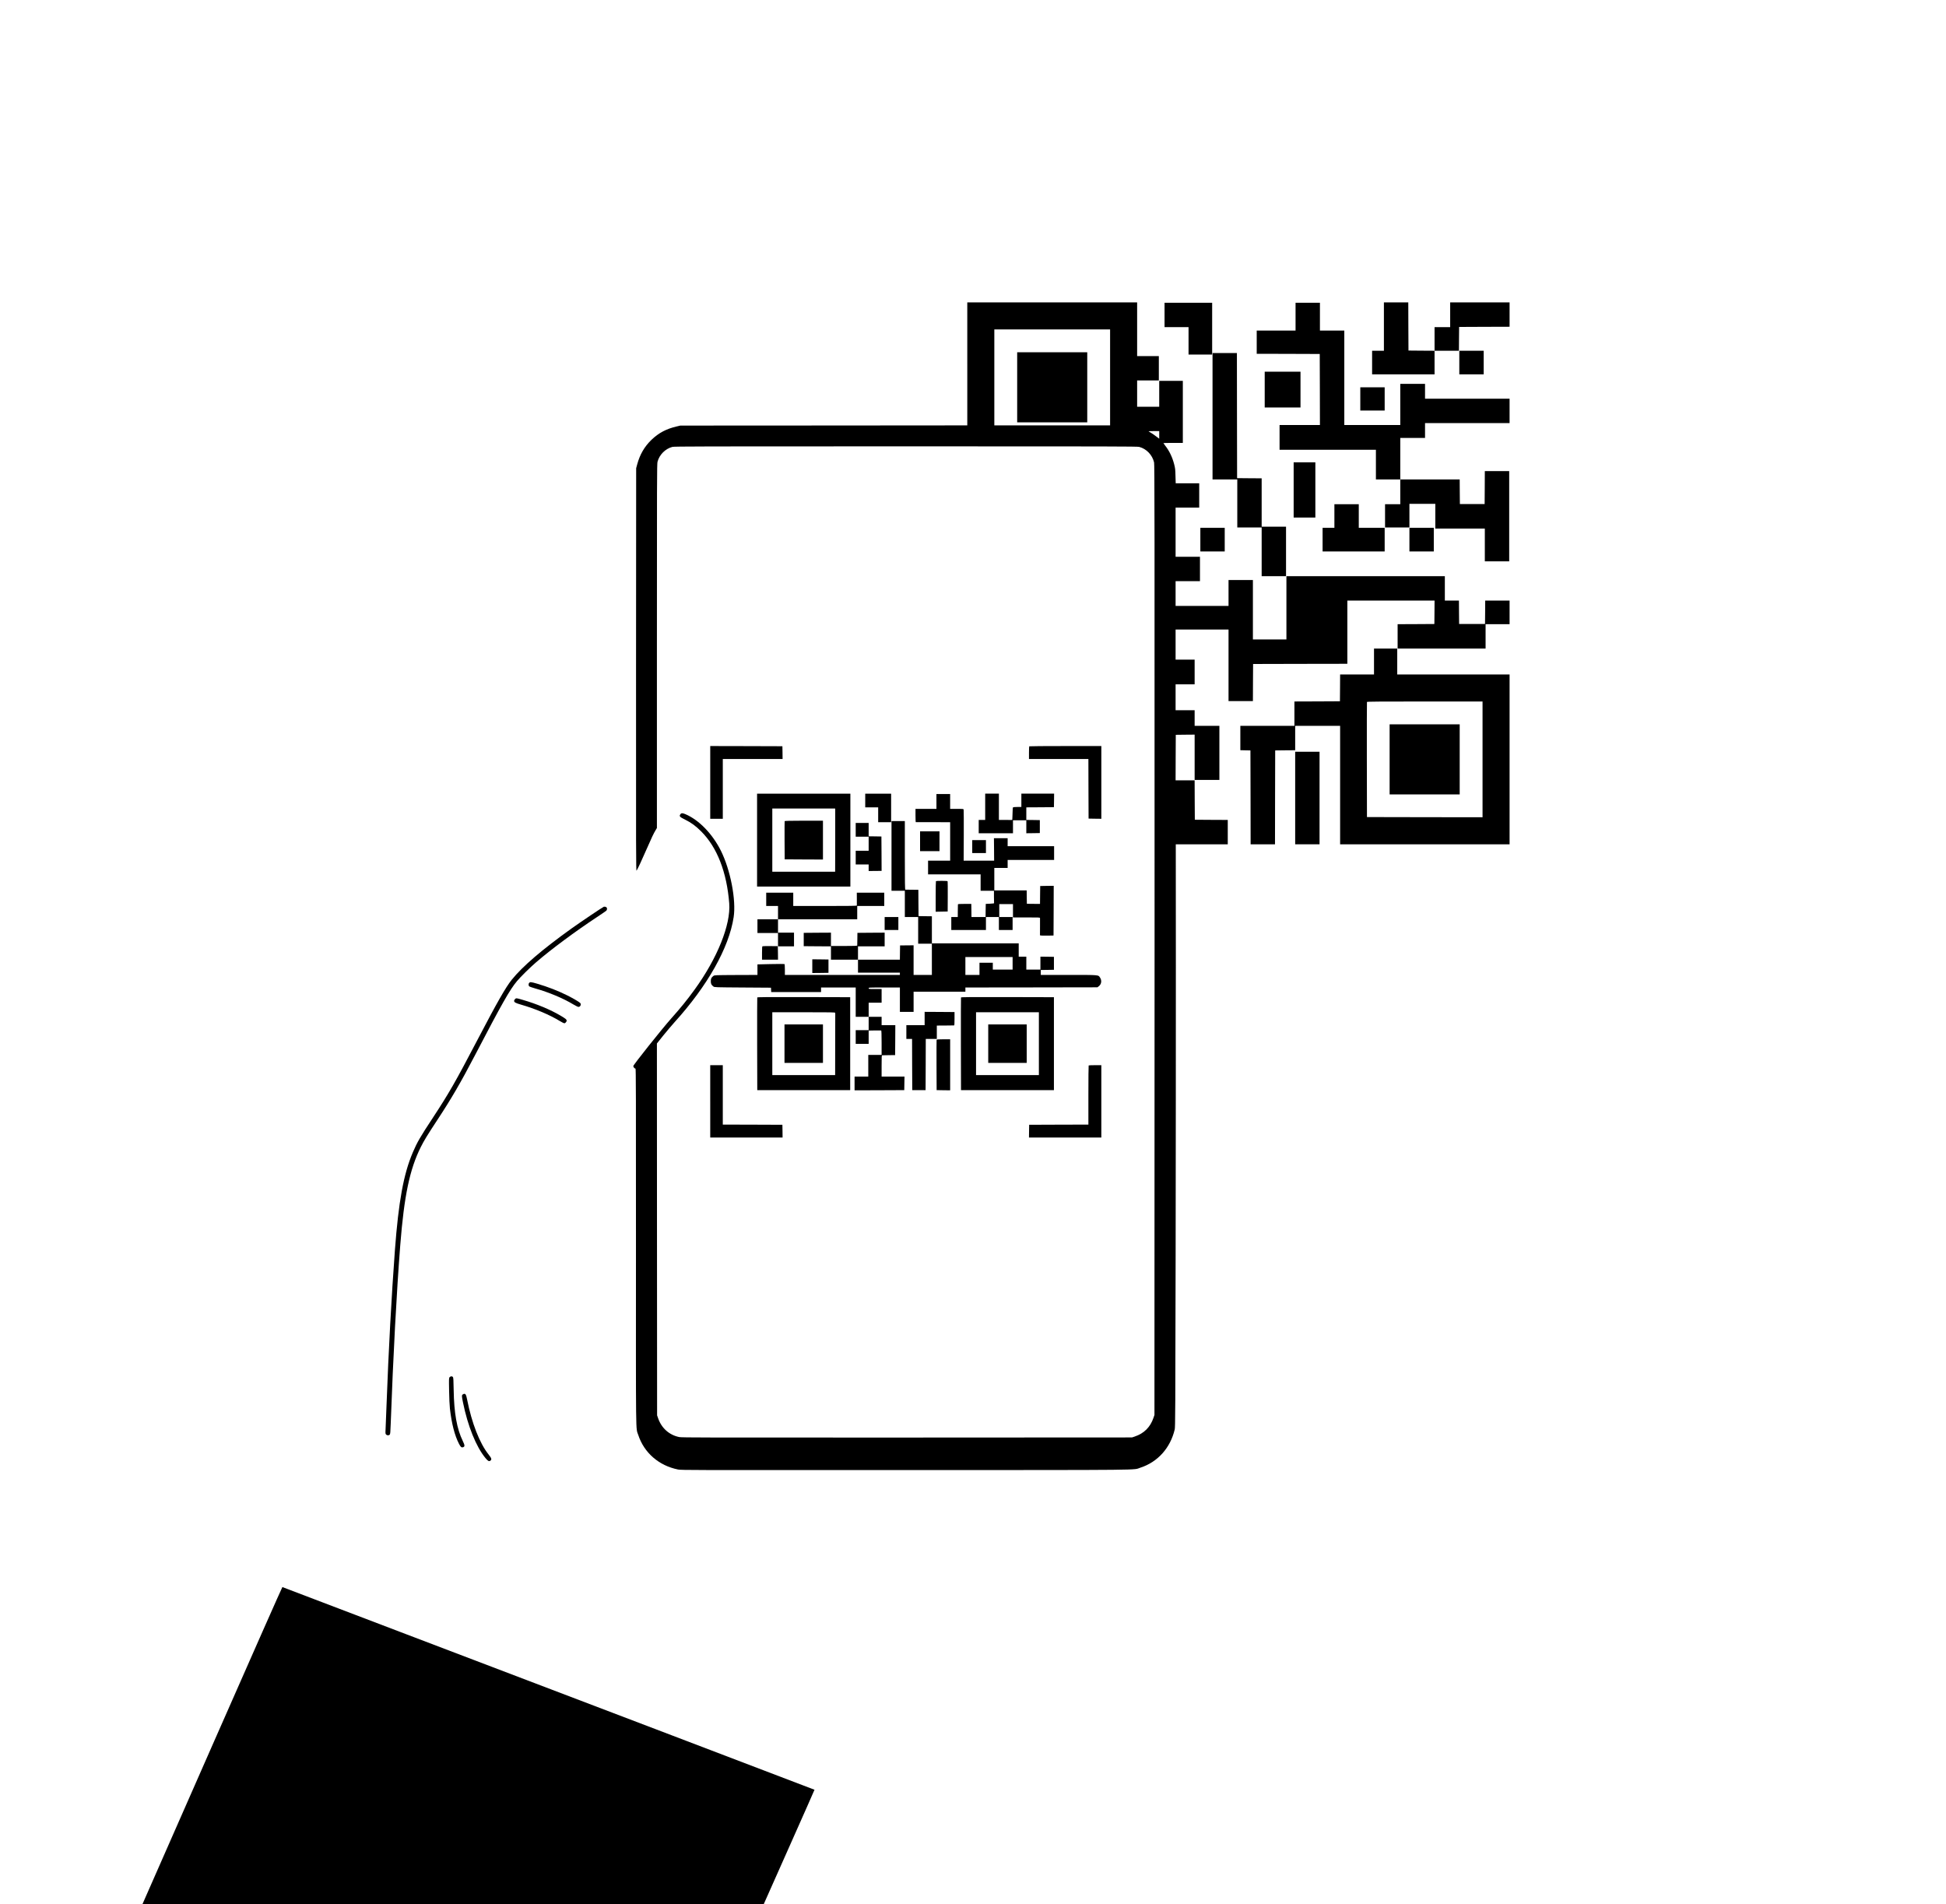 <?xml version="1.0" standalone="no"?>
<!DOCTYPE svg PUBLIC "-//W3C//DTD SVG 20010904//EN"
 "http://www.w3.org/TR/2001/REC-SVG-20010904/DTD/svg10.dtd">
<svg version="1.0" xmlns="http://www.w3.org/2000/svg"
 width="5110pt" height="5000pt" viewBox="0 0 5110 5000"
 preserveAspectRatio="xMidYMid meet">

<g transform="translate(0,5000) scale(0.1,-0.1)"
fill="#000000" stroke="none">
<path d="M25400 40445 l0 -1615 -3767 -3 -3768 -2 -93 -22 c-275 -64 -472
-168 -663 -350 -185 -178 -306 -385 -377 -648 l-27 -100 -3 -5295 c-2 -4873
-1 -5293 14 -5272 27 39 146 293 269 577 125 287 177 396 231 486 l34 57 0
4777 c0 4327 1 4783 16 4839 48 185 205 343 389 391 53 13 711 15 6130 15
5419 0 6077 -2 6130 -15 190 -50 344 -210 390 -407 13 -59 15 -1370 13 -12540
l-3 -12473 -24 -70 c-84 -250 -247 -413 -496 -497 l-70 -23 -5905 -3 c-5368
-2 -5912 -1 -5984 13 -259 52 -463 232 -553 490 l-28 80 -3 4883 -2 4882 167
209 c93 114 224 270 293 346 871 961 1432 1957 1555 2761 69 449 -83 1240
-336 1747 -221 442 -575 807 -930 958 -80 34 -110 33 -135 -6 -32 -49 -16 -67
128 -138 160 -79 277 -165 419 -307 419 -417 674 -1070 738 -1890 43 -558
-309 -1436 -909 -2265 -191 -264 -367 -481 -616 -760 -241 -271 -994 -1216
-994 -1248 0 -28 34 -67 58 -67 11 0 13 -706 12 -4677 -2 -5156 -7 -4738 59
-4940 154 -471 543 -809 1046 -910 86 -17 344 -18 5975 -15 6497 2 5959 -3
6165 63 456 148 787 517 902 1004 15 64 17 449 24 4575 4 2478 7 5919 6 7648
l-2 3142 683 0 682 0 0 320 0 320 -432 2 -433 3 -3 518 -2 517 -250 0 -250 0
2 598 3 597 248 3 247 2 0 -595 0 -595 325 0 325 0 0 710 0 710 -325 0 -325 0
0 205 0 205 -250 0 -250 0 0 340 0 340 250 0 250 0 0 325 0 325 -250 0 -250 0
0 395 0 395 695 0 695 0 0 -940 0 -940 320 0 320 0 2 488 3 487 1238 3 1237 2
0 830 0 830 1145 0 1145 0 -2 -307 -3 -308 -482 -3 -483 -2 0 -320 0 -320
1155 0 1155 0 0 320 0 320 315 0 315 0 0 310 0 310 -320 0 -320 0 -2 -307 -3
-308 -340 0 -340 0 -3 308 -2 307 -185 0 -185 0 0 320 0 320 -2080 0 -2080 0
0 -830 0 -830 -440 0 -440 0 0 780 0 780 -320 0 -320 0 0 -340 0 -340 -695 0
-695 0 0 325 0 325 320 0 320 0 0 320 0 320 -320 0 -320 0 0 645 0 645 310 0
310 0 0 320 0 320 -309 0 -308 0 -6 193 c-4 171 -8 205 -35 308 -48 185 -126
349 -234 486 -26 35 -48 65 -48 68 0 3 115 5 255 5 l255 0 0 815 0 815 -310 0
-310 0 0 -340 0 -340 -290 0 -290 0 0 345 0 345 285 0 285 0 0 320 0 320 -285
0 -285 0 0 705 0 705 -2230 0 -2230 0 0 -1615z m3750 -355 l0 -1260 -1520 0
-1520 0 0 1260 0 1260 1520 0 1520 0 0 -1260z m1290 -1510 l0 -100 -86 65
c-47 36 -110 79 -140 96 -30 17 -54 33 -54 35 0 2 63 4 140 4 l140 0 0 -100z"/>
<path d="M26710 39830 l0 -920 920 0 920 0 0 920 0 920 -920 0 -920 0 0 -920z"/>
<path d="M36340 41425 l0 -635 -155 0 -155 0 0 -310 0 -310 820 0 820 0 0 310
0 310 320 0 320 0 2 313 3 312 663 3 662 2 0 320 0 320 -780 0 -780 0 0 -325
0 -325 -205 0 -205 0 0 -310 0 -310 -342 2 -343 3 -3 633 -2 632 -320 0 -320
0 0 -635z"/>
<path d="M30580 41730 l0 -320 315 0 315 0 0 -360 0 -360 310 0 310 0 0 680 0
680 -625 0 -625 0 0 -320z"/>
<path d="M34020 41685 l0 -365 -510 0 -510 0 0 -305 0 -305 828 -2 827 -3 3
-932 2 -933 -530 0 -530 0 0 -325 0 -325 1265 0 1265 0 0 -390 0 -390 320 0
320 0 0 -325 0 -325 -200 0 -200 0 0 -305 0 -305 320 0 320 0 0 310 0 310 340
0 340 0 0 -325 0 -325 650 0 650 0 0 -430 0 -430 320 0 320 0 0 1185 0 1185
-320 0 -320 0 -2 -432 -3 -433 -325 0 -325 0 -3 323 -2 322 -780 0 -780 0 0
545 0 545 325 0 325 0 0 195 0 195 1110 0 1110 0 0 320 0 320 -1110 0 -1110 0
0 195 0 195 -325 0 -325 0 0 -540 0 -540 -735 0 -735 0 0 1240 0 1240 -320 0
-320 0 0 365 0 365 -320 0 -320 0 0 -365z"/>
<path d="M38320 40480 l0 -310 320 0 320 0 0 310 0 310 -320 0 -320 0 0 -310z"/>
<path d="M31840 39070 l0 -1660 325 0 325 0 0 -630 0 -630 320 0 320 0 0 -640
0 -640 320 0 320 0 0 650 0 650 -320 0 -320 0 0 635 0 635 -322 2 -323 3 -3
1643 -2 1642 -320 0 -320 0 0 -1660z"/>
<path d="M33210 39770 l0 -470 470 0 470 0 0 470 0 470 -470 0 -470 0 0 -470z"/>
<path d="M35720 39525 l0 -305 320 0 320 0 0 305 0 305 -320 0 -320 0 0 -305z"/>
<path d="M33970 37135 l0 -725 285 0 285 0 0 725 0 725 -285 0 -285 0 0 -725z"/>
<path d="M35040 36450 l0 -310 -155 0 -155 0 0 -310 0 -310 815 0 815 0 0 310
0 310 -340 0 -340 0 0 310 0 310 -320 0 -320 0 0 -310z"/>
<path d="M31520 35830 l0 -310 320 0 320 0 0 310 0 310 -320 0 -320 0 0 -310z"/>
<path d="M37010 35830 l0 -310 320 0 320 0 0 310 0 310 -320 0 -320 0 0 -310z"/>
<path d="M36080 32630 l0 -340 -445 0 -445 0 -2 -352 -3 -353 -597 -3 -598 -2
0 -320 0 -320 -710 0 -710 0 0 -320 0 -319 133 -3 132 -3 3 -1232 2 -1233 320
0 320 0 2 1233 3 1232 263 3 262 2 0 320 0 320 590 0 590 0 0 -1555 0 -1555
2225 0 2225 0 0 2230 0 2230 -1475 0 -1475 0 0 340 0 340 -305 0 -305 0 0
-340z m2850 -2570 l0 -1520 -1517 2 -1518 3 -3 1505 c-1 828 0 1511 3 1518 3
9 317 12 1520 12 l1515 0 0 -1520z"/>
<path d="M36490 30060 l0 -920 920 0 920 0 0 920 0 920 -920 0 -920 0 0 -920z"/>
<path d="M18650 29455 l0 -955 165 0 165 0 0 785 0 785 785 0 785 0 -2 168 -3
167 -947 3 -948 2 0 -955z"/>
<path d="M27027 30403 c-4 -3 -7 -80 -7 -170 l0 -163 780 0 780 0 2 -782 3
-783 168 -3 167 -2 0 955 0 955 -943 0 c-519 0 -947 -3 -950 -7z"/>
<path d="M34010 29045 l0 -1215 320 0 320 0 0 1215 0 1215 -320 0 -320 0 0
-1215z"/>
<path d="M19880 27940 l0 -1220 1225 0 1225 0 0 1220 0 1220 -1225 0 -1225 0
0 -1220z m2052 808 c2 -13 2 -386 0 -830 l-2 -808 -825 0 -825 0 0 830 0 830
824 0 825 0 3 -22z"/>
<path d="M20604 28437 c-2 -7 -3 -235 -2 -507 l3 -495 503 -3 502 -2 0 510 0
510 -500 0 c-383 -1 -502 -4 -506 -13z"/>
<path d="M22720 28980 l0 -180 170 0 170 0 0 -195 0 -195 170 0 170 0 0 375 0
374 -340 0 -340 0 0 -179z"/>
<path d="M25870 28815 l0 -345 -85 0 -85 0 0 -175 0 -175 450 0 450 0 0 170 0
170 175 0 175 0 0 -170 0 -170 178 2 177 3 0 170 0 170 -177 3 -178 2 0 165 0
165 363 2 362 3 3 178 2 177 -430 0 -430 0 0 -175 0 -175 -102 0 c-57 0 -109
-4 -115 -8 -9 -6 -13 -56 -15 -172 -2 -91 -6 -164 -10 -162 -5 1 -84 2 -178 2
l-170 0 0 345 0 345 -180 0 -180 0 0 -345z"/>
<path d="M24590 28955 l0 -195 -275 0 -275 0 0 -175 c0 -96 3 -174 8 -174 4 1
208 1 455 0 l447 -1 0 -505 0 -505 -290 0 -290 0 0 -180 0 -180 690 0 690 0 0
-215 0 -215 175 0 175 0 0 -160 c0 -88 1 -163 3 -167 1 -5 -47 -10 -108 -13
l-110 -5 -3 -172 -2 -173 -185 0 -185 0 -2 173 -3 172 -175 0 c-133 0 -175 -3
-176 -12 -1 -7 -2 -85 -3 -173 l-1 -160 -85 0 -85 0 0 -170 0 -170 455 0 455
0 0 170 0 170 170 0 170 0 0 -170 0 -170 180 0 180 0 0 170 0 170 -175 0 -175
0 0 170 0 170 180 0 180 0 0 -175 0 -175 355 0 c331 0 355 -1 355 -17 1 -10 0
-116 0 -235 l-1 -217 23 -6 c13 -3 93 -4 178 -3 l155 3 3 653 2 652 -177 -2
-178 -3 -3 -235 -2 -235 -173 1 -172 2 -3 176 -2 176 -425 0 -425 0 0 295 0
295 175 0 175 0 0 105 0 105 610 0 610 0 0 180 0 180 -610 0 -610 0 0 105 0
105 -180 0 -180 0 3 -295 2 -295 -400 0 -400 0 3 657 c1 362 0 668 -3 681 -5
22 -7 22 -180 22 l-175 0 0 195 0 195 -180 0 -180 0 0 -195z"/>
<path d="M23410 27525 l0 -915 175 0 175 0 0 -345 0 -345 175 0 175 0 0 -350
0 -350 180 0 180 0 0 -410 0 -410 -240 0 -240 0 0 389 0 389 -177 -2 -178 -1
-3 -187 -2 -188 -550 0 -550 0 0 175 0 175 350 0 350 0 0 180 0 180 -357 -2
-358 -3 -2 -160 c-2 -88 -3 -166 -3 -172 0 -10 -76 -13 -345 -13 l-345 0 0
175 0 175 -357 -2 -358 -3 0 -175 0 -175 358 -3 357 -2 0 -175 0 -175 355 0
355 0 0 -170 0 -170 550 0 550 0 0 -30 0 -30 -1510 0 -1510 0 0 139 c0 90 -4
142 -11 147 -6 3 -168 3 -360 -1 l-349 -8 0 -138 0 -139 -564 -2 c-552 -3
-565 -3 -592 -24 -54 -40 -69 -70 -69 -139 0 -69 15 -99 69 -139 27 -21 40
-21 769 -26 l742 -5 3 -57 3 -58 654 0 655 0 0 60 0 60 455 0 455 0 0 -385 0
-385 170 0 170 0 0 -175 0 -175 -170 0 -170 0 0 -180 0 -180 170 0 170 0 0
175 0 174 160 3 c88 2 165 2 170 0 6 -2 10 -122 10 -323 l0 -319 -175 0 -175
0 0 -285 0 -285 -180 0 -180 0 0 -180 0 -180 653 2 652 3 3 178 3 177 -300 0
-301 0 0 280 c0 260 1 280 18 280 9 0 89 2 177 3 l160 2 3 393 2 392 -180 0
-180 0 0 110 0 110 -170 0 -170 0 0 185 0 185 170 0 170 0 0 180 0 180 -170 0
c-163 0 -170 1 -170 20 0 20 7 20 410 20 l410 0 0 -320 0 -320 180 0 180 0 0
265 0 265 680 0 680 0 0 55 0 55 1733 2 1734 3 35 27 c71 54 85 151 34 228
-48 73 -9 70 -825 70 l-731 0 0 65 0 65 173 2 172 3 0 170 0 170 -177 3 -178
2 0 -170 0 -170 -185 0 -185 0 0 170 0 170 -100 0 -100 0 0 175 0 175 -1140 0
-1140 0 0 355 0 355 -175 2 -175 3 -3 345 -2 345 -165 2 c-91 1 -171 2 -177 2
-10 1 -13 188 -13 901 l0 900 -175 0 -175 0 0 -915z m3180 -2820 l0 -165 -260
0 -260 0 0 90 0 90 -175 0 -175 0 0 -160 0 -160 -185 0 -185 0 0 235 0 235
620 0 620 0 0 -165z"/>
<path d="M22470 28210 l0 -180 170 0 170 0 0 -185 0 -185 -170 0 -170 0 0
-180 0 -180 170 0 170 0 0 -85 0 -86 170 1 170 2 -2 451 -3 452 -167 3 -168 2
0 175 0 175 -170 0 -170 0 0 -180z"/>
<path d="M24160 27910 l0 -260 255 0 255 0 0 260 0 260 -255 0 -255 0 0 -260z"/>
<path d="M25530 27770 l0 -170 180 0 180 0 0 170 0 170 -180 0 -180 0 0 -170z"/>
<path d="M24577 26863 c-4 -3 -7 -186 -7 -405 l0 -399 158 3 157 3 2 388 c1
213 0 394 -3 402 -5 12 -32 15 -153 15 -81 0 -151 -3 -154 -7z"/>
<path d="M20120 26385 l0 -175 155 0 155 0 0 -175 0 -175 -270 0 -270 0 0
-180 0 -180 270 0 270 0 0 -175 0 -175 210 0 210 0 0 180 0 180 -210 0 -210 0
0 175 0 175 1040 0 1040 0 0 175 0 175 355 0 355 0 0 175 0 175 -360 0 -361 0
1 -162 c0 -90 1 -169 0 -175 0 -10 -174 -13 -835 -13 l-835 0 0 175 0 175
-355 0 -355 0 0 -175z"/>
<path d="M15854 26189 c-33 -12 -603 -396 -844 -568 -771 -552 -1289 -996
-1571 -1346 -160 -199 -390 -602 -909 -1595 -566 -1082 -743 -1391 -1160
-2025 -337 -511 -418 -652 -530 -915 -243 -570 -374 -1286 -470 -2565 -89
-1202 -167 -2631 -219 -4045 -11 -294 -23 -590 -26 -657 -6 -114 -5 -123 15
-143 25 -25 71 -26 94 -2 14 16 18 60 26 293 65 1787 154 3449 250 4679 102
1299 248 1998 541 2583 88 174 167 304 430 704 367 556 624 998 991 1703 709
1359 912 1718 1104 1948 96 114 341 356 504 496 402 346 1016 801 1595 1184
121 80 230 155 243 166 22 19 29 60 14 83 -12 19 -55 31 -78 22z"/>
<path d="M23230 25750 l0 -170 180 0 180 0 0 170 0 170 -180 0 -180 0 0 -170z"/>
<path d="M20023 25153 c-10 -3 -13 -49 -13 -179 l0 -174 210 0 210 0 -2 178
-3 177 -195 2 c-107 1 -201 -1 -207 -4z"/>
<path d="M21330 24630 l0 -180 213 2 212 3 0 175 0 175 -212 3 -213 2 0 -180z"/>
<path d="M13897 24192 c-25 -27 -22 -78 6 -96 12 -8 80 -30 151 -51 356 -100
737 -260 1000 -419 62 -37 121 -66 136 -66 51 0 80 68 45 104 -29 29 -193 125
-332 195 -251 125 -511 226 -802 312 -151 44 -181 47 -204 21z"/>
<path d="M19885 23808 c-3 -7 -4 -557 -3 -1223 l3 -1210 1220 0 1220 0 0 1220
0 1220 -1218 3 c-969 2 -1219 0 -1222 -10z m2046 -403 c1 -8 2 -22 2 -30 0 -8
-1 -373 -2 -810 l-1 -795 -825 0 -825 0 0 825 0 825 825 0 c726 0 825 -2 826
-15z"/>
<path d="M20600 22595 l0 -505 505 0 505 0 0 505 0 505 -505 0 -505 0 0 -505z"/>
<path d="M25235 23808 c-3 -7 -4 -558 -3 -1223 l3 -1210 1220 0 1220 0 0 1220
0 1220 -1218 3 c-977 2 -1218 0 -1222 -10z m2045 -1213 l0 -825 -825 0 -825 0
0 825 0 825 825 0 825 0 0 -825z"/>
<path d="M25950 22595 l0 -505 505 0 505 0 0 505 0 505 -505 0 -505 0 0 -505z"/>
<path d="M13525 23766 c-14 -14 -25 -34 -25 -44 0 -41 33 -59 180 -102 378
-109 750 -266 1021 -431 53 -32 106 -59 116 -59 26 0 63 41 63 68 0 32 -25 52
-159 132 -267 158 -631 310 -991 414 -177 52 -175 51 -205 22z"/>
<path d="M24280 23255 l0 -175 -240 0 -240 0 0 -180 0 -180 75 0 75 0 2 -672
3 -673 175 0 175 0 3 673 2 672 145 0 145 0 0 175 0 175 220 1 c121 1 226 2
233 3 9 1 12 43 12 176 l0 175 -392 3 -393 2 0 -175z"/>
<path d="M24594 22697 c-2 -7 -3 -307 -2 -667 l3 -655 178 -3 177 -2 0 670 0
670 -175 0 c-133 0 -177 -3 -181 -13z"/>
<path d="M18650 21080 l0 -950 950 0 950 0 -2 168 -3 167 -782 3 -783 2 0 780
0 780 -165 0 -165 0 0 -950z"/>
<path d="M28587 22023 c-4 -3 -7 -354 -7 -780 l0 -773 -777 -2 -778 -3 -3
-167 -2 -168 950 0 950 0 0 950 0 950 -163 0 c-90 0 -167 -3 -170 -7z"/>
<path d="M11809 13839 c-21 -21 -22 -25 -16 -353 3 -198 12 -387 21 -471 45
-396 125 -708 239 -928 44 -86 67 -104 110 -88 46 18 44 49 -11 163 -155 318
-229 731 -239 1338 -4 273 -8 328 -21 343 -21 23 -57 22 -83 -4z"/>
<path d="M12152 13384 c-29 -20 -28 -46 4 -203 126 -625 349 -1176 593 -1469
65 -78 90 -91 126 -68 43 28 34 64 -42 159 -236 293 -446 830 -568 1452 -24
120 -37 145 -75 145 -8 0 -26 -7 -38 -16z"/>
<path d="M5627 4287 c-978 -2223 -1802 -4097 -1832 -4164 l-54 -123 8157 0
8157 0 668 1501 c368 826 667 1502 665 1503 -2 2 -1672 639 -3713 1416 -2041
776 -5181 1973 -6980 2657 -1798 685 -3274 1247 -3280 1249 -5 2 -810 -1815
-1788 -4039z"/>
</g>
</svg>
